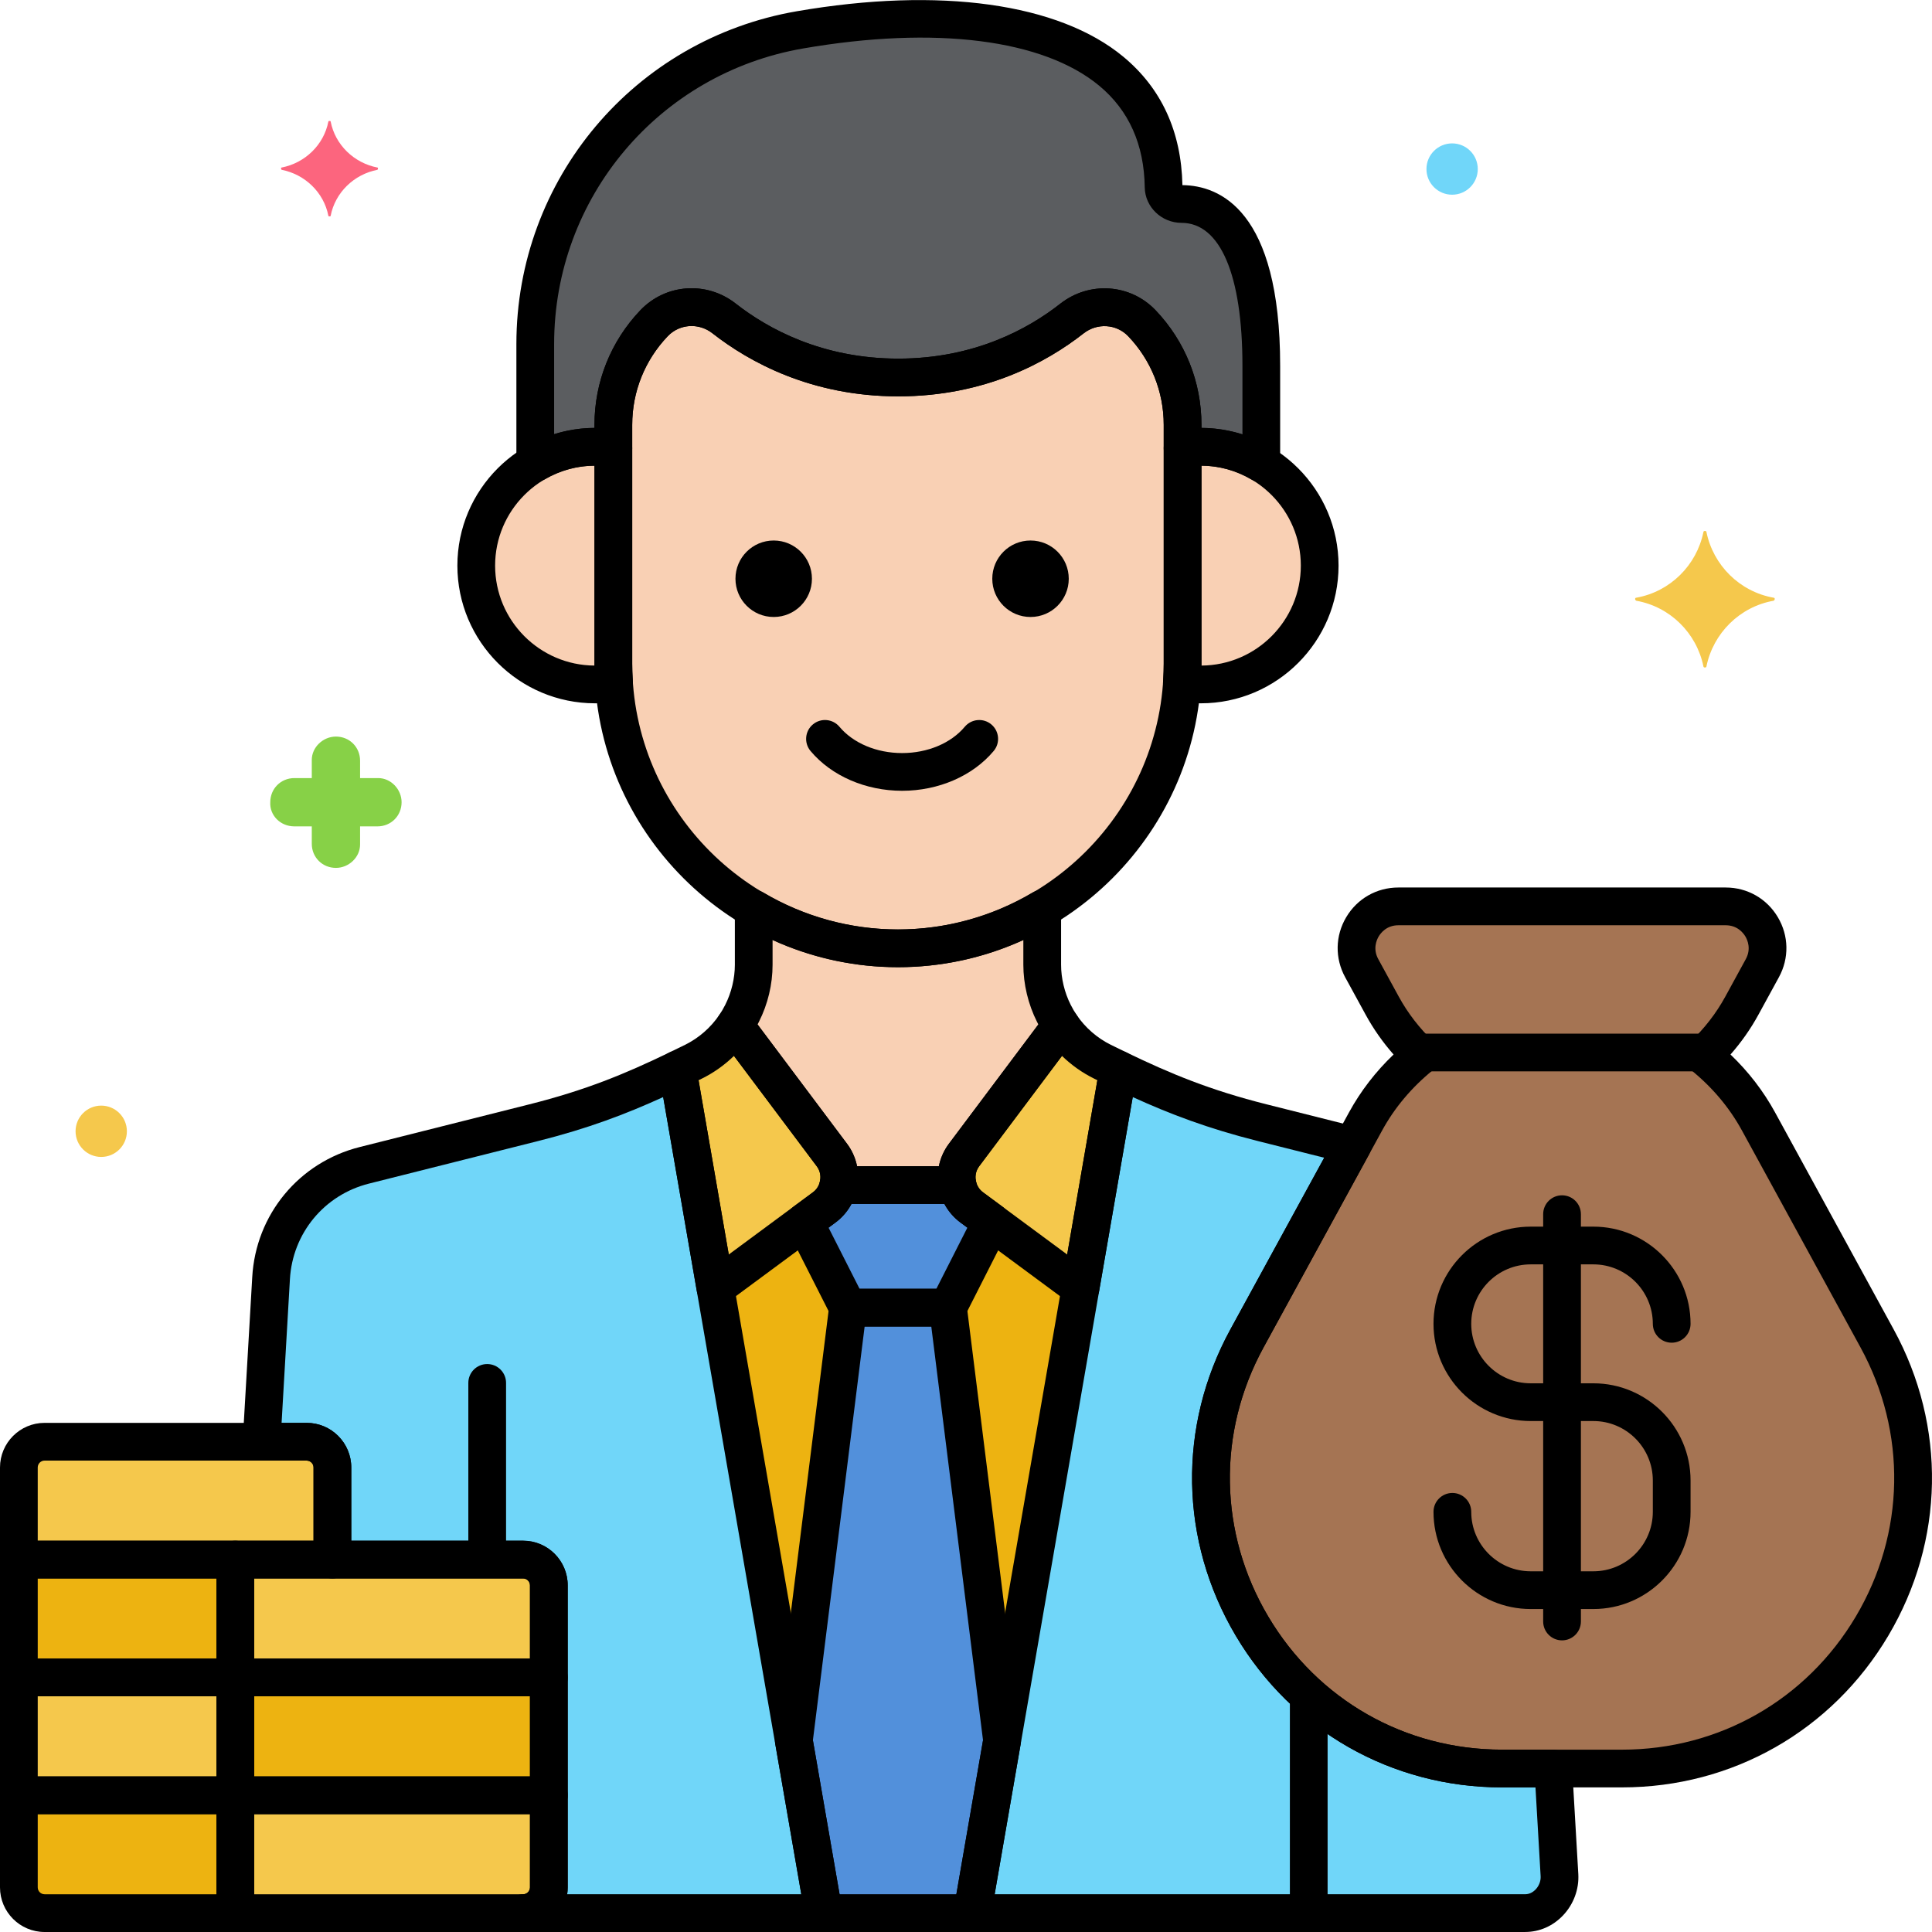 <svg height="512" viewBox="0 0 256 256" width="512" xmlns="http://www.w3.org/2000/svg"><g id="Layer_62"><g><g><path d="m106.603 161.918-11.81 8.729 10.395 60.008 7.175-57.386z" fill="#edb311"/></g><g><path d="m131.368 161.918-5.76 11.351 7.175 57.386 10.395-60.008z" fill="#edb311"/></g><g><path d="m151.312 42.835c-2.466-2.586-6.476-2.824-9.287-.618-4.445 3.489-12.135 7.801-22.998 7.801-10.889 0-18.62-4.333-23.084-7.826-2.809-2.198-6.81-1.952-9.272.63l-.013.014c-3.458 3.627-5.388 8.446-5.388 13.457v31.652c0 20.743 16.971 37.714 37.714 37.714 20.743 0 37.714-16.971 37.714-37.714v-31.653c.002-5.011-1.928-9.83-5.386-13.457z" fill="#f9d0b4"/></g><g><path d="m159.12 59.201c-.824 0-1.631.069-2.42.192v28.551c0 .851-.039 1.692-.095 2.529.821.132 1.657.22 2.515.22 8.696 0 15.746-7.05 15.746-15.746s-7.05-15.746-15.746-15.746z" fill="#f9d0b4"/></g><g><path d="m81.271 87.944c0-3.907 0-20.783 0-28.551-.789-.122-1.596-.192-2.42-.192-8.696 0-15.746 7.05-15.746 15.746s7.05 15.746 15.746 15.746c.858 0 1.694-.087 2.515-.22v-.001c-.056-.836-.095-1.678-.095-2.528z" fill="#f9d0b4"/></g><g><path d="m156.559 27.03c-1.263 0-2.358-.974-2.375-2.237-.289-21.015-24.288-24.963-48.187-20.836-20.263 3.499-35.072 21.07-35.072 41.632v15.767c2.33-1.362 5.032-2.156 7.926-2.156.824 0 1.631.069 2.42.192v-3.1c0-5.011 1.929-9.83 5.388-13.457l.013-.014c2.461-2.581 6.463-2.828 9.272-.63 4.464 3.493 12.195 7.826 23.084 7.826 10.863 0 18.553-4.312 22.998-7.801 2.811-2.207 6.821-1.969 9.287.618 3.458 3.627 5.388 8.446 5.388 13.457v3.1c.789-.123 1.596-.192 2.42-.192 2.929 0 5.661.814 8.009 2.207 0-4.4 0-8.92 0-12.946-.001-18.816-6.796-21.43-10.571-21.43z" fill="#5b5d60"/></g><g><path d="m248.727 177.35-15.714-28.749c-1.872-3.425-4.394-6.342-7.323-8.725 2.003-1.903 3.744-4.111 5.109-6.609l2.721-4.979c2.015-3.687-.653-8.187-4.855-8.187h-43.376c-4.202 0-6.87 4.5-4.855 8.187l2.721 4.979c1.365 2.498 3.107 4.706 5.109 6.609-2.929 2.383-5.451 5.3-7.323 8.725l-15.714 28.75c-14.029 25.666 4.546 56.987 33.796 56.987h15.907c29.25 0 47.825-31.321 33.797-56.988z" fill="#a57453"/></g><g><path d="m69.313 253.5h-38.135v-15.616h41.545v12.206c0 1.883-1.527 3.41-3.41 3.41z" fill="#f5c84c"/></g><g><path d="m31.178 222.269h41.545v15.616h-41.545z" fill="#edb311"/></g><g><path d="m72.723 222.269h-41.545v-15.616h38.135c1.883 0 3.41 1.527 3.41 3.41z" fill="#f5c84c"/></g><g><path d="m44.045 206.653h-41.545v-12.206c0-1.883 1.527-3.41 3.41-3.41h34.725c1.883 0 3.41 1.527 3.41 3.41z" fill="#f5c84c"/></g><g><path d="m2.5 237.884v12.206c0 1.883 1.527 3.41 3.41 3.41h25.268v-15.616z" fill="#edb311"/></g><g><path d="m2.5 222.269h28.678v15.616h-28.678z" fill="#f5c84c"/></g><g><path d="m2.5 206.653h28.678v15.616h-28.678z" fill="#edb311"/></g><g><path d="m40.635 191.037c1.883 0 3.41 1.527 3.41 3.41v12.206h25.268c1.883 0 3.41 1.527 3.41 3.41v40.027c0 1.875-1.513 3.394-3.385 3.408h39.807l-19.365-111.788c-5.785 2.79-11.227 5.079-19.049 7.048l-22.462 5.654c-6.948 1.749-11.952 7.813-12.351 14.967l-1.256 21.658z" fill="#70d6f9"/></g><g><path d="m199.024 234.338c-29.25 0-47.825-31.321-33.796-56.987l13.981-25.579-11.969-3.013c-7.822-1.969-13.264-4.259-19.049-7.048l-19.365 111.787h73.269c2.613 0 4.69-2.411 4.544-5.02l-.82-14.14z" fill="#70d6f9"/></g><g><path d="m94.793 170.647 14.416-10.655c2.21-1.633 2.667-4.754 1.018-6.952l-12.853-17.137c-1.366 2.004-3.237 3.67-5.497 4.785-.709.35-1.407.69-2.102 1.025.002-.001.003-.002.005-.002z" fill="#f5c84c"/></g><g><path d="m143.178 170.647-14.416-10.655c-2.21-1.633-2.667-4.754-1.018-6.952l12.853-17.137c1.366 2.004 3.237 3.67 5.497 4.785.709.35 1.407.69 2.102 1.025-.002-.001-.003-.002-.005-.002z" fill="#f5c84c"/></g><g><path d="m139.637 134.262c-.991-1.966-1.537-4.229-1.537-6.429v-7.421c-5.615 3.327-12.149 5.247-19.114 5.247s-13.499-1.92-19.114-5.247v7.421c0 2.145-.52 4.41-1.538 6.429-.286.567-.603 1.117-.961 1.642l12.853 17.137c.891 1.188 1.148 2.642.864 3.989h15.789c-.284-1.347-.027-2.8.864-3.989l12.853-17.137c-.356-.525-.674-1.075-.959-1.642z" fill="#f9d0b4"/></g><g><path d="m128.762 159.992c-1.015-.75-1.641-1.819-1.882-2.964-5.567 0-10.286 0-15.789 0-.241 1.145-.867 2.213-1.882 2.964l-2.606 1.926 5.76 11.351h13.245l5.76-11.351z" fill="#5290db"/></g><g><path d="m132.783 230.655-7.175-57.386c-.309 0-13.924 0-13.245 0l-7.175 57.386 3.957 22.842h19.681z" fill="#5290db"/></g><g><path d="m50.013 22.2c-3.1-.6-5.6-3-6.2-6.1 0-.1-.3-.1-.3 0-.6 3.1-3.1 5.5-6.2 6.1-.1 0-.1.2 0 .3 3.1.6 5.6 3 6.2 6.1 0 .1.3.1.3 0 .6-3.1 3.1-5.5 6.2-6.1.1-.1.1-.3 0-.3z" fill="#fc657e"/></g><g><path d="m39.013 109.5h2.3v2.3c0 1.8 1.4 3.2 3.2 3.2 1.7 0 3.2-1.4 3.2-3.1v-.1-2.3h2.3c1.8 0 3.2-1.4 3.2-3.2 0-1.7-1.4-3.2-3.1-3.2h-.1-2.3v-2.3c0-1.8-1.4-3.2-3.2-3.2-1.7 0-3.2 1.4-3.2 3.1v.1 2.3h-2.3c-1.8 0-3.2 1.4-3.2 3.2-.1 1.7 1.3 3.2 3.2 3.2-.1 0-.1 0 0 0z" fill="#87d147"/></g><g><circle cx="13.413" cy="149.9" fill="#f5c84c" r="3.4"/></g><g><circle cx="192.413" cy="22.4" fill="#70d6f9" r="3.4"/></g><g><path d="m216.813 79.2c4.5-.8 8-4.3 8.9-8.7 0-.2.4-.2.4 0 .9 4.4 4.4 7.9 8.9 8.7.2 0 .2.3 0 .4-4.5.8-8 4.3-8.9 8.7 0 .2-.4.2-.4 0-.9-4.4-4.4-7.9-8.9-8.7-.2-.1-.2-.4 0-.4z" fill="#f5c84c"/></g><g><path d="m118.985 128.158c-22.174 0-40.214-18.04-40.214-40.214v-31.652c0-5.68 2.159-11.071 6.079-15.183 3.359-3.522 8.785-3.897 12.634-.886 4.252 3.328 11.442 7.295 21.543 7.295 10.079 0 17.23-3.952 21.455-7.268 3.853-3.026 9.286-2.656 12.639.858 3.92 4.111 6.079 9.503 6.079 15.183v31.652c0 22.175-18.04 40.215-40.215 40.215zm-27.351-84.96c-1.158 0-2.301.455-3.153 1.349-3.042 3.189-4.709 7.356-4.709 11.745v31.652c0 19.417 15.797 35.214 35.214 35.214s35.214-15.797 35.214-35.214v-31.652c0-4.389-1.668-8.556-4.697-11.731-1.564-1.642-4.116-1.803-5.934-.377-4.845 3.803-13.035 8.335-24.542 8.335-11.525 0-19.752-4.545-24.625-8.357-.824-.646-1.801-.964-2.768-.964z"/></g><g><path d="m159.12 93.192c-.91 0-1.863-.082-2.912-.25-1.275-.205-2.185-1.348-2.098-2.636.061-.906.089-1.657.089-2.362v-28.551c0-1.233.899-2.282 2.118-2.471.947-.146 1.89-.221 2.802-.221 10.061 0 18.246 8.186 18.246 18.246s-8.184 18.245-18.245 18.245zm.08-31.491v26.243c0 .082 0 .165-.001.248 7.268-.043 13.167-5.968 13.167-13.245s-5.899-13.202-13.166-13.246z"/></g><g><path d="m78.851 93.192c-10.061 0-18.246-8.185-18.246-18.245s8.185-18.246 18.246-18.246c.912 0 1.855.074 2.802.221 1.219.188 2.118 1.237 2.118 2.471v28.552c0 .704.028 1.455.089 2.361.086 1.287-.821 2.429-2.095 2.635-1.047.169-2 .251-2.914.251zm-.08-31.491c-7.267.044-13.166 5.969-13.166 13.246s5.899 13.202 13.167 13.245c0-.083-.001-.166-.001-.248z"/></g><g><path d="m119.534 104.783c-4.832 0-9.368-1.972-12.134-5.273-.887-1.058-.748-2.635.311-3.521 1.059-.888 2.636-.746 3.521.311 1.829 2.182 4.932 3.484 8.302 3.484s6.473-1.303 8.302-3.484c.886-1.057 2.463-1.198 3.521-.311 1.059.887 1.198 2.464.311 3.521-2.767 3.302-7.303 5.273-12.134 5.273z"/></g><g><circle cx="136.549" cy="76.687" r="5.067"/></g><g><circle cx="102.519" cy="76.687" r="5.067"/></g><g><path d="m167.129 63.907c-.441 0-.882-.116-1.275-.35-2.048-1.215-4.377-1.856-6.734-1.856-.657 0-1.343.055-2.039.162-.72.112-1.455-.098-2.009-.572-.554-.476-.873-1.169-.873-1.898v-3.101c0-4.389-1.668-8.556-4.697-11.731-1.567-1.643-4.117-1.803-5.934-.377-4.845 3.803-13.035 8.335-24.542 8.335-11.525 0-19.752-4.545-24.625-8.357-1.814-1.42-4.359-1.254-5.922.386-3.042 3.189-4.709 7.356-4.709 11.745v3.101c0 .729-.319 1.423-.873 1.898s-1.287.684-2.009.572c-.696-.107-1.381-.162-2.039-.162-2.33 0-4.634.627-6.665 1.813-.773.451-1.729.456-2.505.01-.777-.445-1.256-1.272-1.256-2.168v-15.767c0-21.834 15.622-40.38 37.146-44.097 18.955-3.272 34.731-1.073 43.288 6.033 5.039 4.184 7.668 9.904 7.819 17.005 4.895.051 12.95 3.278 12.95 23.931v12.945c0 .898-.482 1.728-1.263 2.172-.38.219-.807.328-1.234.328zm-7.929-7.206c1.846.009 3.677.301 5.43.86v-9.1c0-12.031-2.941-18.932-8.07-18.932-2.652 0-4.839-2.109-4.875-4.702-.078-5.677-2.103-10.204-6.018-13.456-7.431-6.17-21.734-7.977-39.243-4.951-19.121 3.303-32.999 19.775-32.999 39.17v11.944c1.728-.541 3.53-.825 5.346-.833v-.409c0-5.68 2.159-11.071 6.079-15.183 3.359-3.522 8.785-3.897 12.634-.886 4.252 3.328 11.442 7.295 21.543 7.295 10.079 0 17.23-3.952 21.455-7.268 3.853-3.026 9.286-2.656 12.639.858 3.92 4.111 6.079 9.503 6.079 15.183zm-2.516-31.942h.01z"/></g><g><path d="m64.556 208.375c-1.381 0-2.5-1.119-2.5-2.5v-22.632c0-1.381 1.119-2.5 2.5-2.5s2.5 1.119 2.5 2.5v22.632c0 1.381-1.119 2.5-2.5 2.5z"/></g><g><path d="m173.415 254.949c-1.381 0-2.5-1.119-2.5-2.5v-27.418c0-1.381 1.119-2.5 2.5-2.5s2.5 1.119 2.5 2.5v27.418c0 1.381-1.119 2.5-2.5 2.5z"/></g><g><path d="m211.129 213.205h-8.303c-7.102 0-12.879-5.777-12.879-12.879 0-1.381 1.119-2.5 2.5-2.5s2.5 1.119 2.5 2.5c0 4.345 3.535 7.879 7.879 7.879h8.303c4.344 0 7.879-3.534 7.879-7.879v-4.151c0-4.345-3.535-7.879-7.879-7.879h-8.303c-7.102 0-12.879-5.777-12.879-12.879s5.777-12.88 12.879-12.88h8.303c7.102 0 12.879 5.777 12.879 12.879 0 1.381-1.119 2.5-2.5 2.5s-2.5-1.119-2.5-2.5c0-4.345-3.535-7.879-7.879-7.879h-8.303c-4.344 0-7.879 3.534-7.879 7.879s3.535 7.88 7.879 7.88h8.303c7.102 0 12.879 5.777 12.879 12.879v4.151c0 7.102-5.778 12.879-12.879 12.879z"/></g><g><path d="m206.978 217.356c-1.381 0-2.5-1.119-2.5-2.5v-53.971c0-1.381 1.119-2.5 2.5-2.5s2.5 1.119 2.5 2.5v53.971c0 1.381-1.12 2.5-2.5 2.5z"/></g><g><path d="m214.931 236.838h-15.907c-14.628 0-27.816-7.512-35.278-20.094-7.461-12.582-7.728-27.757-.712-40.593l15.714-28.75c1.544-2.824 3.525-5.396 5.907-7.673-1.433-1.629-2.67-3.391-3.693-5.263l-2.722-4.979c-1.374-2.515-1.322-5.486.14-7.951 1.461-2.464 4.044-3.935 6.909-3.935h43.376c2.865 0 5.448 1.471 6.909 3.935 1.461 2.465 1.514 5.437.14 7.951l-2.721 4.979c-1.023 1.871-2.26 3.634-3.694 5.263 2.382 2.276 4.363 4.849 5.907 7.673l15.714 28.75c7.016 12.836 6.75 28.011-.712 40.593-7.461 12.582-20.649 20.094-35.277 20.094zm-29.642-114.236c-1.559 0-2.344 1.039-2.608 1.485-.265.447-.801 1.634-.053 3.002l2.721 4.979c1.2 2.194 2.76 4.212 4.638 5.996.521.495.804 1.19.776 1.908-.027.719-.363 1.39-.92 1.844-2.799 2.277-5.056 4.964-6.707 7.984l-15.714 28.75c-6.161 11.271-5.927 24.596.625 35.644 6.552 11.049 18.132 17.645 30.977 17.645h15.907c12.845 0 24.425-6.596 30.977-17.645 6.552-11.048 6.786-24.373.625-35.644l-15.714-28.75c-1.651-3.021-3.908-5.707-6.707-7.984-.558-.454-.893-1.125-.92-1.844-.028-.718.255-1.413.776-1.908 1.878-1.785 3.439-3.803 4.638-5.996l2.721-4.979c.748-1.368.212-2.555-.053-3.002-.265-.446-1.049-1.485-2.608-1.485z"/></g><g><path d="m225.645 141.96h-37.335c-1.381 0-2.5-1.119-2.5-2.5s1.119-2.5 2.5-2.5h37.334c1.381 0 2.5 1.119 2.5 2.5s-1.119 2.5-2.499 2.5z"/></g><g><path d="m69.313 256h-38.135c-1.381 0-2.5-1.119-2.5-2.5v-15.615c0-1.381 1.119-2.5 2.5-2.5h41.545c1.381 0 2.5 1.119 2.5 2.5v12.205c0 3.259-2.651 5.91-5.91 5.91zm-35.635-5h35.635c.502 0 .91-.408.91-.91v-9.705h-36.545z"/></g><g><path d="m72.723 240.385h-41.545c-1.381 0-2.5-1.119-2.5-2.5v-15.616c0-1.381 1.119-2.5 2.5-2.5h41.545c1.381 0 2.5 1.119 2.5 2.5v15.616c0 1.381-1.119 2.5-2.5 2.5zm-39.045-5h36.545v-10.616h-36.545z"/></g><g><path d="m72.723 224.769h-41.545c-1.381 0-2.5-1.119-2.5-2.5v-15.615c0-1.381 1.119-2.5 2.5-2.5h38.135c3.259 0 5.91 2.65 5.91 5.909v12.206c0 1.38-1.119 2.5-2.5 2.5zm-39.045-5h36.545v-9.706c0-.501-.408-.909-.91-.909h-35.635z"/></g><g><path d="m44.045 209.153h-41.545c-1.381 0-2.5-1.119-2.5-2.5v-12.206c0-3.259 2.651-5.91 5.91-5.91h34.725c3.259 0 5.91 2.651 5.91 5.91v12.206c0 1.381-1.119 2.5-2.5 2.5zm-39.045-5h36.545v-9.706c0-.502-.408-.91-.91-.91h-34.725c-.502 0-.91.408-.91.91z"/></g><g><path d="m31.178 256h-25.268c-3.259 0-5.91-2.651-5.91-5.91v-12.205c0-1.381 1.119-2.5 2.5-2.5h28.678c1.381 0 2.5 1.119 2.5 2.5v15.615c0 1.381-1.119 2.5-2.5 2.5zm-26.178-15.615v9.705c0 .502.408.91.91.91h22.768v-10.615z"/></g><g><path d="m31.178 240.385h-28.678c-1.381 0-2.5-1.119-2.5-2.5v-15.616c0-1.381 1.119-2.5 2.5-2.5h28.678c1.381 0 2.5 1.119 2.5 2.5v15.616c0 1.381-1.119 2.5-2.5 2.5zm-26.178-5h23.678v-10.616h-23.678z"/></g><g><path d="m31.178 224.769h-28.678c-1.381 0-2.5-1.119-2.5-2.5v-15.615c0-1.381 1.119-2.5 2.5-2.5h28.678c1.381 0 2.5 1.119 2.5 2.5v15.615c0 1.38-1.119 2.5-2.5 2.5zm-26.178-5h23.678v-10.615h-23.678z"/></g><g><path d="m109.145 255.998h-39.807c-1.377 0-2.495-1.113-2.5-2.49s1.104-2.499 2.48-2.51c.499-.004.904-.411.904-.908v-40.027c0-.502-.408-.91-.91-.91h-25.267c-1.381 0-2.5-1.119-2.5-2.5v-12.205c0-.502-.408-.91-.91-.91h-5.973c-.688 0-1.346-.283-1.818-.784-.472-.5-.717-1.174-.677-1.86l1.256-21.658c.461-8.285 6.182-15.218 14.236-17.246l22.462-5.654c7.514-1.891 12.678-4.032 18.574-6.875.705-.34 1.53-.33 2.229.028.697.359 1.186 1.024 1.32 1.797l19.365 111.787c.126.727-.076 1.473-.551 2.036s-1.175.889-1.913.889zm-33.992-5h31.022l-18.298-105.63c-4.958 2.262-9.956 4.159-16.535 5.815l-22.462 5.653c-5.92 1.49-10.125 6.587-10.465 12.681l-1.103 19.02h3.324c3.259 0 5.91 2.651 5.91 5.91v9.705h22.768c3.259 0 5.91 2.651 5.91 5.91v40.027c-.001.309-.025.613-.071.909z"/></g><g><path d="m202.095 255.998h-73.269c-.738 0-1.438-.326-1.913-.891-.475-.563-.677-1.31-.551-2.036l19.364-111.787c.134-.772.623-1.438 1.32-1.797.698-.357 1.522-.368 2.229-.028 5.896 2.843 11.06 4.984 18.574 6.875l11.969 3.013c.75.189 1.371.715 1.681 1.424s.274 1.521-.097 2.2l-13.981 25.579c-6.161 11.271-5.927 24.596.625 35.644 6.552 11.049 18.132 17.645 30.977 17.645h6.795c1.325 0 2.419 1.033 2.496 2.355l.82 14.141c.112 1.998-.623 3.985-2.015 5.457-1.345 1.422-3.13 2.206-5.024 2.206zm-70.299-5h70.298c.683 0 1.166-.403 1.393-.643.445-.471.69-1.12.656-1.737l-.684-11.78h-4.436c-14.628 0-27.816-7.512-35.278-20.094-7.461-12.582-7.728-27.757-.712-40.593l12.432-22.744-8.836-2.224c-6.579-1.656-11.577-3.554-16.535-5.815z"/></g><g><path d="m94.792 173.147c-.314 0-.629-.06-.93-.18-.805-.322-1.385-1.039-1.533-1.894l-4.983-28.768c-.244-.998.148-2.077 1.042-2.674.086-.058.181-.112.273-.159.026-.013.052-.025.078-.037.671-.324 1.346-.653 2.032-.991 1.816-.896 3.385-2.262 4.537-3.951.454-.667 1.203-1.073 2.009-1.091.794-.04 1.572.354 2.056.999l12.853 17.138c1.2 1.601 1.701 3.571 1.412 5.55-.29 1.979-1.335 3.724-2.943 4.913l-14.417 10.655c-.436.323-.958.49-1.486.49zm-2.228-30.011 4 23.094 11.158-8.248c.529-.391.873-.965.968-1.616.095-.65-.07-1.299-.464-1.825l-10.972-14.63c-1.257 1.222-2.699 2.244-4.272 3.02-.139.068-.278.136-.418.205z"/></g><g><path d="m143.179 173.147c-.527 0-1.049-.167-1.486-.489l-14.417-10.655c-1.609-1.189-2.654-2.935-2.944-4.913-.29-1.979.212-3.95 1.412-5.55l12.853-17.138c.484-.645 1.253-1.035 2.056-.999.807.018 1.555.424 2.009 1.091 1.152 1.689 2.721 3.056 4.537 3.951.682.336 1.354.664 2.022.986.123.056.242.122.356.198.879.586 1.274 1.639 1.057 2.622l-4.993 28.822c-.148.854-.728 1.571-1.533 1.894-.3.121-.615.18-.929.18zm-2.463-33.237-10.972 14.63c-.395.526-.56 1.175-.464 1.825.095.651.439 1.226.968 1.617l11.158 8.247 4-23.094c-.139-.068-.279-.137-.418-.206-1.573-.775-3.015-1.797-4.272-3.019z"/></g><g><path d="m126.88 159.528h-15.789c-.753 0-1.467-.34-1.941-.925s-.66-1.354-.505-2.091c.087-.413.148-1.218-.417-1.973l-12.853-17.137c-.641-.855-.668-2.023-.067-2.906.277-.408.545-.865.794-1.361.819-1.624 1.27-3.508 1.27-5.304v-7.421c0-.898.482-1.728 1.262-2.172.78-.445 1.74-.438 2.512.021 5.407 3.204 11.576 4.897 17.839 4.897s12.432-1.693 17.839-4.897c.773-.459 1.732-.467 2.512-.021.78.444 1.262 1.273 1.262 2.172v7.421c0 1.795.451 3.679 1.27 5.304.25.496.517.953.794 1.359.602.884.576 2.053-.066 2.908l-12.854 17.137c-.566.755-.504 1.56-.417 1.973.155.737-.03 1.506-.505 2.091s-1.187.925-1.94.925zm-13.323-5h10.856c.213-1.075.662-2.098 1.33-2.988l11.846-15.795c-.063-.117-.125-.237-.186-.357v-.001c-1.164-2.31-1.805-4.992-1.805-7.555v-3.297c-5.206 2.38-10.875 3.623-16.614 3.623s-11.408-1.243-16.614-3.623v3.297c0 2.6-.624 5.212-1.805 7.555-.061.121-.123.241-.186.359l11.847 15.794c.669.891 1.118 1.913 1.331 2.988z"/></g><g><path d="m125.608 175.77h-13.245c-.941 0-1.803-.529-2.229-1.369l-5.76-11.352c-.552-1.088-.238-2.416.744-3.142l2.606-1.926c.599-.443.832-1.043.921-1.468.243-1.157 1.264-1.985 2.446-1.985h15.789c1.182 0 2.203.828 2.446 1.984.09.426.322 1.025.922 1.47l2.605 1.925c.981.726 1.296 2.054.744 3.142l-5.76 11.352c-.426.839-1.288 1.369-2.229 1.369zm-11.711-5h10.176l4.109-8.098-.906-.669-.001-.001c-.888-.657-1.61-1.504-2.124-2.474h-12.331c-.514.97-1.236 1.816-2.124 2.474l-.907.67z"/></g><g><path d="m128.826 255.998h-19.681c-1.216 0-2.256-.875-2.463-2.073l-3.957-22.842c-.042-.243-.048-.492-.017-.737l7.131-57.038c0-.013 0-.025 0-.038 0-1.381 1.119-2.5 2.5-2.5h13.27c1.261 0 2.324.938 2.48 2.189l7.175 57.386c.031.245.025.494-.017.737l-3.957 22.843c-.208 1.198-1.248 2.073-2.464 2.073zm-17.577-5h15.473l3.534-20.401-6.855-54.827h-8.831l-6.855 54.826z"/></g></g></g></svg>